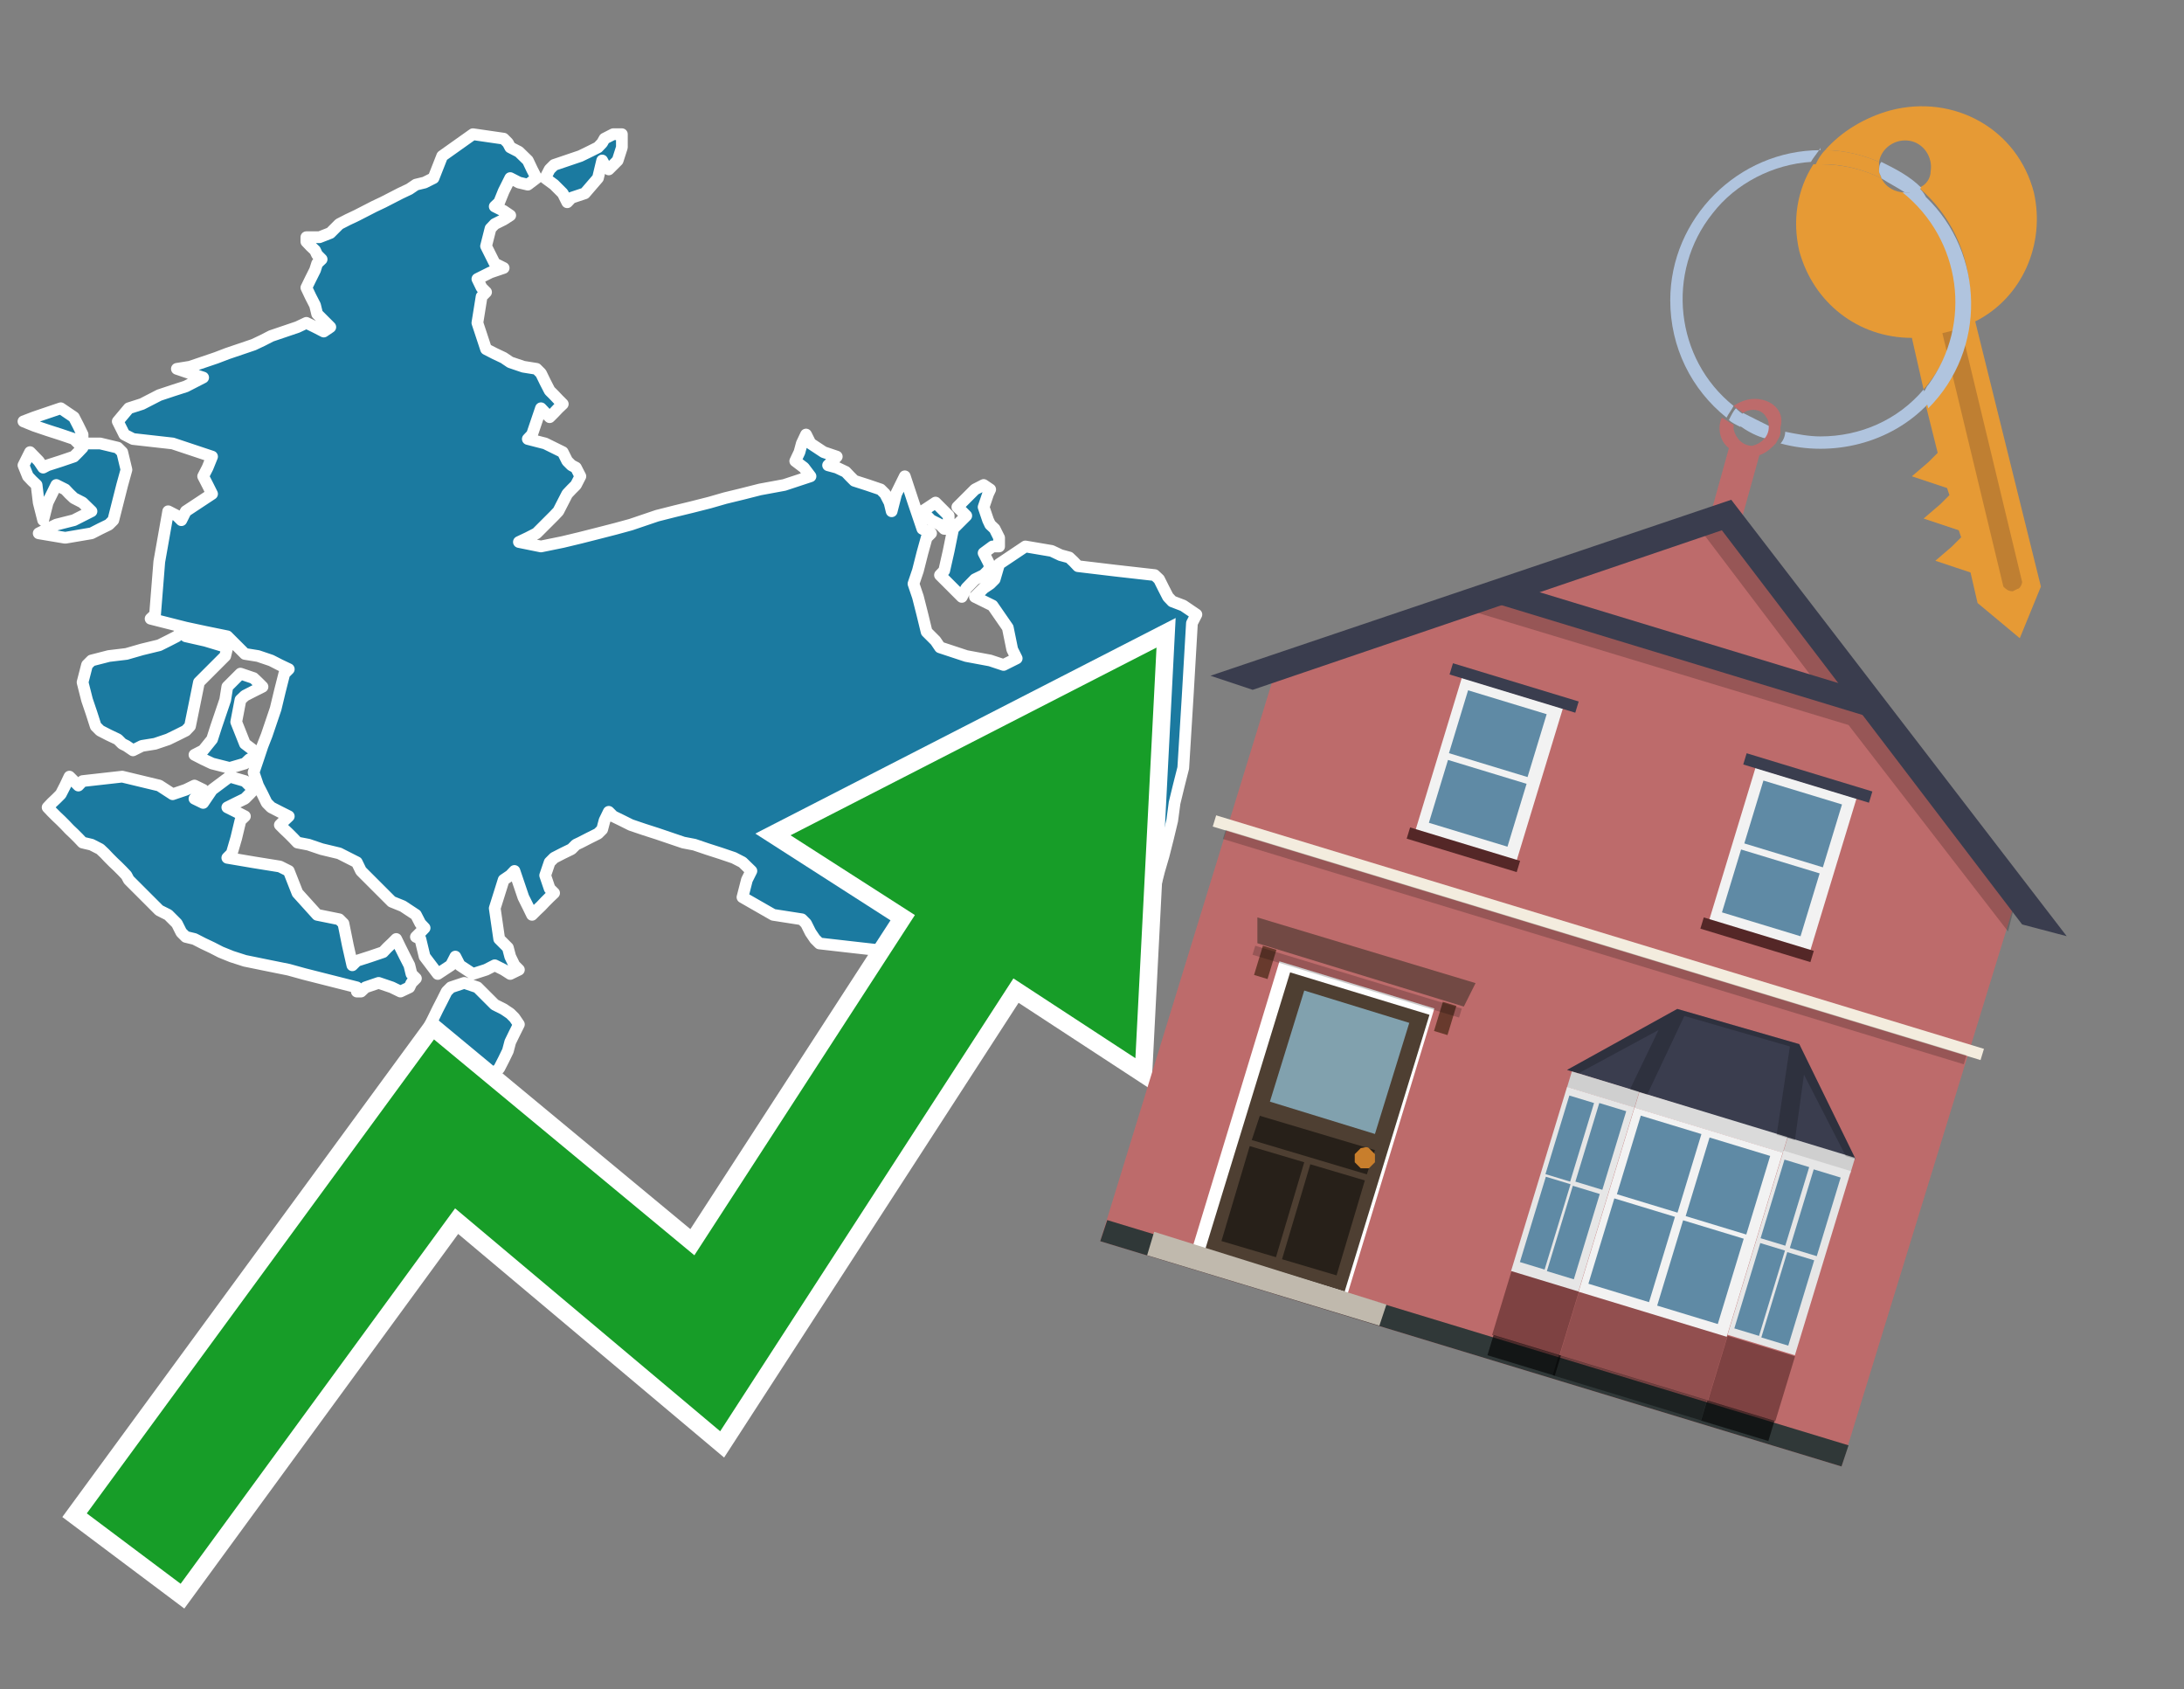 <?xml version="1.0" encoding="utf-8"?>
<!-- Generator: Adobe Illustrator 26.0.3, SVG Export Plug-In . SVG Version: 6.00 Build 0)  -->
<svg version="1.1" id="Text" xmlns="http://www.w3.org/2000/svg" xmlns:xlink="http://www.w3.org/1999/xlink" x="0px" y="0px"
	 width="93.1px" height="72px" viewBox="0 0 93.1 72" style="enable-background:new 0 0 93.1 72;" xml:space="preserve">
<rect x="0" y="0" width="93.1" height="72" fill="#808080" stroke="none"/>
<style type="text/css">
	.st0{fill:#1B7AA0;stroke:#FFFFFF;stroke-width:0.5;stroke-linejoin:round;}
	.st1{fill:none;stroke:#FFFFFF;stroke-width:1.5;stroke-miterlimit:10;}
	.st2{fill:#179D28;}
	.st3{fill:#E69A35;}
	.st4{fill:#B0C4DE;}
	.st5{fill:#BD6B6B;}
	.st6{fill:#BF7F32;}
	.st7{fill-rule:evenodd;clip-rule:evenodd;fill:#BD6B6B;}
	.st8{fill-rule:evenodd;clip-rule:evenodd;fill:#303838;}
	.st9{fill-rule:evenodd;clip-rule:evenodd;fill:#F3ECDE;}
	.st10{opacity:0.2;fill-rule:evenodd;clip-rule:evenodd;}
	.st11{fill-rule:evenodd;clip-rule:evenodd;fill:#3A3D4E;}
	.st12{fill:#724944;}
	.st13{fill-rule:evenodd;clip-rule:evenodd;fill:#FFFFFF;}
	.st14{fill:#4E3F32;}
	.st15{fill:#81A1AE;}
	.st16{fill:#272019;}
	.st17{fill:#C87E2C;}
	.st18{fill-rule:evenodd;clip-rule:evenodd;fill:#C0B9AD;}
	.st19{fill:#683A2D;}
	.st20{opacity:0.2;}
	.st21{opacity:0.6;fill-rule:evenodd;clip-rule:evenodd;fill:#542727;}
	.st22{opacity:0.4;fill-rule:evenodd;clip-rule:evenodd;fill:#542727;}
	.st23{opacity:0.6;fill-rule:evenodd;clip-rule:evenodd;}
	.st24{opacity:0.4;fill-rule:evenodd;clip-rule:evenodd;}
	.st25{fill-rule:evenodd;clip-rule:evenodd;fill:#CFCFCF;}
	.st26{fill-rule:evenodd;clip-rule:evenodd;fill:#DADADA;}
	.st27{fill-rule:evenodd;clip-rule:evenodd;fill:#E6E6E6;}
	.st28{fill-rule:evenodd;clip-rule:evenodd;fill:#F2F2F2;}
	.st29{fill-rule:evenodd;clip-rule:evenodd;fill:#5F8AA5;}
	.st30{opacity:0.2;clip-path:url(#SVGID_00000075153797737028568380000000229847302129778351_);}
	.st31{fill-rule:evenodd;clip-rule:evenodd;fill:#542727;}
</style>
<path class="st0" d="M20.91,45.91L20.72,46.09L20.16,46.28L19.6,46.09L19.41,45.91L19.22,45.53L18.85,45.16L18.48,44.97L18.29,44.79L18.1,44.22L18.29,43.76L18.48,43.38L18.66,43.01L18.85,42.64L19.04,42.26L19.22,42.08L19.79,41.89L20.35,42.08L20.53,42.26L20.72,42.45L20.91,42.64L21.09,42.82L21.47,43.01L21.75,43.2L21.93,43.38L22.12,43.66L21.93,44.04L21.75,44.41L21.65,44.79L21.47,45.16L21.28,45.53L21.09,45.72L21.09,45.91ZM15.21,42.08L14.46,41.89L13.71,41.7L12.96,41.51L12.31,41.33L11.37,41.14L10.44,40.95L9.88,40.77L9.41,40.58L9.04,40.39L8.66,40.21L8.29,40.02L7.92,39.93L7.73,39.74L7.54,39.36L7.17,38.99L6.79,38.8L6.61,38.62L6.42,38.43L6.23,38.24L6.05,38.06L5.86,37.87L5.67,37.68L5.49,37.5L5.39,37.31L5.21,37.12L5.02,36.93L4.83,36.75L4.64,36.56L4.46,36.37L4.27,36.19L3.9,36.0L3.52,35.91L3.34,35.72L3.15,35.53L2.96,35.35L2.78,35.16L2.59,34.97L2.4,34.79L2.21,34.6L2.03,34.41L2.21,34.22L2.4,34.04L2.59,33.85L2.78,33.48L2.96,33.1L3.15,33.29L3.34,33.48L3.52,33.29L5.21,33.1L6.79,33.48L7.36,33.85L7.92,33.66L8.29,33.48L8.66,33.66L8.48,33.85L8.29,34.04L8.66,34.22L9.04,33.66L9.79,33.1L10.44,33.29L10.63,33.48L10.81,33.66L10.63,33.85L10.44,34.04L10.07,34.22L9.69,34.41L10.07,34.6L10.44,34.79L10.25,34.97L10.07,35.72L9.88,36.37L9.69,36.56L10.81,36.75L11.93,36.93L12.31,37.12L12.68,38.06L13.52,38.99L14.46,39.18L14.64,39.36L14.83,40.3L15.02,41.14L15.21,40.95L15.77,40.77L16.33,40.58L16.51,40.39L16.7,40.21L16.89,40.02L17.07,40.39L17.26,40.77L17.45,41.14L17.54,41.51L17.73,41.7L17.54,41.89L17.45,42.08L17.07,42.26L16.7,42.08L16.14,41.89L15.58,42.08L15.39,42.26L15.21,42.26ZM10.63,32.36L10.44,32.54L9.79,32.73L9.04,32.54L8.66,32.36L8.29,32.17L8.66,31.98L9.04,31.51L9.22,30.95L9.41,30.39L9.6,29.83L9.69,29.27L10.25,28.71L10.81,28.9L11.0,29.08L11.19,29.27L10.81,29.46L10.44,29.65L10.25,29.83L10.07,30.77L10.44,31.7L10.81,31.98L10.81,32.36ZM7.92,27.12L8.76,27.31L9.69,27.59L9.6,27.96L9.41,28.15L9.22,28.34L9.04,28.52L8.85,28.71L8.66,28.9L8.48,29.08L8.29,30.02L8.1,30.95L7.92,31.14L7.54,31.33L7.17,31.51L6.61,31.7L6.05,31.79L5.67,31.98L5.39,31.79L5.21,31.7L5.02,31.51L4.64,31.33L4.27,31.14L4.08,30.95L3.9,30.39L3.71,29.83L3.52,29.08L3.71,28.34L3.9,28.15L4.64,27.96L5.39,27.87L6.05,27.68L6.79,27.5L7.17,27.31L7.54,27.12L7.73,26.93L7.92,26.93ZM4.27,18.9L5.02,19.08L5.21,19.27L5.39,20.02L5.21,20.67L5.02,21.42L4.83,22.17L4.64,22.36L4.27,22.54L3.9,22.73L2.78,22.92L1.65,22.73L2.03,22.54L2.4,22.36L3.15,22.17L3.9,21.79L3.52,21.42L3.15,21.23L2.96,21.05L2.78,20.86L2.4,20.67L2.03,21.42L1.84,22.17L1.65,21.42L1.56,20.67L1.37,20.49L1.19,20.3L1.0,19.83L1.28,19.27L1.65,19.65L1.84,19.93L2.03,19.83L2.59,19.65L3.15,19.46L3.34,19.27L3.52,19.08L3.52,18.9ZM3.34,18.9L3.15,18.71L2.59,18.52L2.03,18.34L1.47,18.15L1.0,17.96L1.47,17.78L2.03,17.59L2.59,17.4L3.15,17.78L3.34,18.15L3.52,18.52L3.52,18.9ZM26.51,6.28L26.33,6.84L26.14,7.03L25.95,7.22L25.77,7.03L25.67,6.84L25.49,7.59L24.93,8.24L24.36,8.43L24.18,8.62L23.99,8.24L23.62,7.87L23.24,7.59L23.43,7.22L23.62,7.03L24.18,6.84L24.74,6.65L25.11,6.47L25.49,6.28L25.67,6.09L25.77,5.91L26.14,5.72L26.51,5.72ZM13.62,10.11L14.08,9.93L14.27,9.74L14.46,9.55L14.83,9.36L15.21,9.18L15.58,8.99L15.95,8.8L16.33,8.62L16.7,8.43L17.07,8.24L17.45,8.06L17.73,7.87L18.1,7.78L18.48,7.59L18.85,6.65L20.16,5.72L21.47,5.91L21.65,6.09L21.75,6.28L22.12,6.47L22.5,6.84L22.68,7.22L22.87,7.59L22.5,7.87L22.12,7.78L21.75,7.59L21.47,8.15L21.28,8.62L21.09,8.8L21.47,8.99L21.75,9.18L21.47,9.36L21.09,9.55L20.91,9.74L20.72,10.49L21.09,11.23L21.47,11.42L20.91,11.61L20.35,11.89L20.53,12.26L20.72,12.45L20.53,12.64L20.35,13.76L20.72,14.88L21.09,15.07L21.47,15.25L21.75,15.44L22.31,15.63L22.87,15.72L23.06,15.91L23.24,16.28L23.43,16.65L23.62,16.84L23.8,17.03L23.99,17.22L23.8,17.4L23.62,17.59L23.43,17.78L23.24,17.59L23.06,17.4L22.87,17.96L22.68,18.52L22.5,18.71L23.24,18.9L23.99,19.27L24.18,19.65L24.36,19.83L24.55,19.93L24.74,20.3L24.55,20.67L24.36,20.86L24.18,21.05L23.99,21.42L23.8,21.79L23.62,21.98L23.43,22.17L23.24,22.36L23.06,22.54L22.87,22.73L22.5,22.92L22.12,23.1L23.06,23.29L23.99,23.1L24.74,22.92L25.49,22.73L26.23,22.54L26.89,22.36L27.45,22.17L28.01,21.98L28.76,21.79L29.5,21.61L30.25,21.42L30.91,21.23L31.65,21.05L32.4,20.86L33.43,20.67L34.55,20.3L34.27,19.93L33.9,19.65L34.08,19.27L34.18,18.9L34.36,18.52L34.55,18.9L35.11,19.27L35.67,19.46L35.49,19.65L35.3,19.83L35.67,19.93L36.05,20.11L36.23,20.3L36.42,20.49L36.98,20.67L37.54,20.86L37.73,21.05L37.92,21.42L38.01,21.79L38.2,21.05L38.57,20.3L38.94,21.42L39.32,22.54L39.69,22.73L39.5,22.92L39.32,23.57L39.13,24.32L38.94,24.88L39.13,25.44L39.32,26.19L39.5,26.93L39.69,27.12L39.88,27.31L40.07,27.59L41.19,27.96L42.21,28.15L42.78,28.34L43.34,28.06L43.15,27.68L42.96,26.75L42.31,25.81L41.56,25.44L41.93,25.07L42.21,24.88L42.4,24.69L42.59,24.04L43.71,23.29L44.83,23.48L45.21,23.66L45.58,23.76L45.77,23.94L45.95,24.13L47.54,24.32L49.22,24.51L49.41,24.69L49.6,25.07L49.79,25.44L49.97,25.63L50.44,25.81L51.0,26.19L50.81,26.56L50.63,29.65L50.44,32.73L50.25,33.48L50.07,34.22L49.97,34.97L49.79,35.72L49.6,36.47L49.41,37.12L49.22,37.87L49.04,38.62L48.85,39.46L48.66,40.39L48.48,41.14L46.51,41.89L44.46,41.7L43.9,41.51L43.34,41.33L42.78,41.14L42.21,40.95L41.75,40.77L41.19,40.58L40.44,40.39L39.69,40.58L38.94,40.77L38.2,40.58L36.51,40.39L34.93,40.21L34.74,40.02L34.55,39.74L34.36,39.36L34.18,39.18L32.96,38.99L31.65,38.24L31.84,37.5L32.03,37.12L31.65,36.75L31.28,36.56L30.72,36.37L30.16,36.19L29.6,36.0L29.13,35.91L28.57,35.72L28.01,35.53L27.45,35.35L26.89,35.16L26.51,34.97L26.14,34.79L25.95,34.6L25.77,34.97L25.67,35.35L25.49,35.53L25.11,35.72L24.74,35.91L24.55,36.0L24.36,36.19L23.99,36.37L23.62,36.56L23.43,36.75L23.24,37.31L23.43,37.87L23.62,38.06L23.43,38.24L23.24,38.43L23.06,38.62L22.87,38.8L22.68,38.99L22.5,38.62L22.31,38.24L22.12,37.68L21.93,37.12L21.75,37.31L21.47,37.5L21.09,38.71L21.28,40.02L21.47,40.21L21.65,40.39L21.75,40.77L21.93,41.14L22.12,41.33L21.75,41.51L21.47,41.33L21.09,41.14L20.72,41.33L20.16,41.51L19.6,41.14L19.41,40.77L19.22,41.14L18.66,41.51L18.1,40.77L17.92,40.02L17.73,39.93L17.92,39.74L18.1,39.55L17.92,39.36L17.73,38.99L17.17,38.62L16.7,38.43L16.51,38.24L16.33,38.06L16.14,37.87L15.95,37.68L15.77,37.5L15.58,37.31L15.39,37.12L15.21,36.75L14.46,36.37L13.71,36.19L13.15,36.0L12.68,35.91L12.5,35.72L12.31,35.53L12.12,35.35L11.93,35.16L12.12,34.97L12.31,34.79L11.93,34.6L11.56,34.41L11.37,34.22L11.19,33.85L11.0,33.48L10.81,32.92L11.0,32.36L11.19,31.79L11.37,31.33L11.56,30.77L11.75,30.21L11.93,29.46L12.12,28.71L12.31,28.52L11.93,28.34L11.56,28.15L11.0,27.96L10.44,27.87L10.25,27.68L10.07,27.5L9.88,27.31L9.69,27.12L8.76,26.93L7.92,26.75L7.17,26.56L6.42,26.37L6.61,26.19L6.79,23.94L7.17,21.79L7.54,21.98L7.73,22.17L7.92,21.79L8.48,21.42L9.04,21.05L8.85,20.67L8.66,20.3L8.85,19.93L9.04,19.46L7.36,18.9L5.67,18.71L5.3,18.52L5.02,17.96L5.49,17.4L6.05,17.22L6.42,17.03L6.79,16.84L7.36,16.65L7.92,16.47L8.29,16.28L8.66,16.09L8.1,15.91L7.54,15.72L8.1,15.63L8.66,15.44L9.22,15.25L9.69,15.07L10.25,14.88L10.81,14.69L11.19,14.51L11.56,14.32L12.12,14.13L12.68,13.94L13.06,13.76L13.43,13.94L13.8,14.13L14.08,13.94L13.9,13.76L13.71,13.57L13.52,13.38L13.43,13.01L13.24,12.64L13.06,12.26L13.24,11.89L13.43,11.51L13.52,11.23L13.71,11.05L13.52,10.86L13.43,10.67L13.24,10.49L13.06,10.3L13.06,10.11ZM40.25,22.54L40.07,22.36L39.69,22.17L39.32,21.79L39.88,21.42L40.44,21.98L40.44,22.54ZM42.31,23.29L41.93,23.57L42.12,23.94L42.21,24.13L42.12,24.32L41.93,24.51L41.56,24.69L41.19,25.07L41.0,25.44L40.81,25.25L40.63,25.07L40.44,24.88L40.25,24.69L40.07,24.51L40.25,24.32L40.44,23.48L40.63,22.54L40.81,22.36L41.0,22.17L41.19,21.98L41.0,21.79L40.81,21.61L41.0,21.42L41.19,21.23L41.37,21.05L41.56,20.86L41.93,20.67L42.21,20.86L42.12,21.05L41.93,21.61L42.12,22.17L42.21,22.36L42.4,22.54L42.59,22.92L42.59,23.29Z"/>
<polygon class="st1" points="49.3,27.6 33.7,35.6 39,39 29.6,53.5 18.5,44.3 3.7,64.5 7.7,67.5 19.4,51.5 30.7,61 43.2,41.7 
	48.4,45.1 "/>
<polygon class="st2" points="49.3,27.6 33.7,35.6 39,39 29.6,53.5 18.5,44.3 3.7,64.5 7.7,67.5 19.4,51.5 30.7,61 43.2,41.7 
	48.4,45.1 "/>
<path class="st3" d="M80.2,7.6c0-0.1-0.1-0.2-0.1-0.3c0-0.1,0-0.3,0-0.4c-0.7-0.3-1.5-0.5-2.3-0.5c-0.2,0.2-0.3,0.4-0.4,0.6
	c0.1,0,0.2,0,0.3,0C78.5,7,79.4,7.2,80.2,7.6z"/>
<path class="st4" d="M77.6,6.4c-3.5,0-6.4,2.9-6.4,6.4c0,2,0.9,3.8,2.4,5c0.1-0.2,0.2-0.3,0.3-0.5c-2.5-2-2.9-5.7-0.9-8.2
	c1-1.3,2.6-2.1,4.2-2.2c0.1-0.2,0.3-0.4,0.4-0.6V6.4z"/>
<path class="st3" d="M84.2,13.7c2-1,3-3.3,2.5-5.5C86,5.5,83.3,4,80.6,4.7c-1.1,0.3-2.1,0.9-2.8,1.7c0.8,0,1.6,0.2,2.3,0.5
	c0.1-0.6,0.7-1,1.3-0.9c0.6,0.1,1,0.7,0.9,1.3c0,0.3-0.2,0.6-0.5,0.7c2.7,2.3,2.9,6.4,0.6,9c-0.1,0.1-0.2,0.2-0.3,0.3l0.5,2
	l-0.4,0.4l-0.7,0.6l0.9,0.3l0.6,0.2l0.1,0.3l-0.4,0.4L82,22.1l0.9,0.3l0.6,0.2l0.1,0.3l-0.4,0.4l-0.7,0.6l0.9,0.3l0.6,0.2l0.3,1.3
	l1.8,1.5L87,25L84.2,13.7z"/>
<path class="st3" d="M81.2,8.2c-0.4,0-0.8-0.2-1-0.6C79.4,7.2,78.5,7,77.6,7c-0.1,0-0.2,0-0.3,0c-0.7,1.1-0.9,2.4-0.6,3.7
	c0.6,2.2,2.5,3.7,4.8,3.7l0.5,2.2c2.1-2.4,1.9-6.1-0.6-8.2C81.3,8.3,81.2,8.3,81.2,8.2z"/>
<path class="st4" d="M74.1,18.1c0.4,0.3,0.8,0.5,1.2,0.6c0.1-0.1,0.2-0.3,0.2-0.5l0,0c-0.4-0.2-0.8-0.4-1.2-0.6
	C74.2,17.8,74.1,17.9,74.1,18.1z"/>
<path class="st4" d="M74.4,17.7c-0.2-0.1-0.3-0.2-0.4-0.3c-0.1,0.1-0.2,0.3-0.3,0.5c0.1,0.1,0.3,0.2,0.5,0.3
	C74.1,17.9,74.2,17.8,74.4,17.7z"/>
<path class="st5" d="M74.8,17c-0.3,0-0.6,0.1-0.9,0.3c0.1,0.1,0.3,0.2,0.4,0.3c0.3-0.2,0.8-0.2,1,0.2c0.1,0.1,0.1,0.3,0.1,0.4l0,0
	c0,0.4-0.3,0.7-0.7,0.8c-0.4,0-0.7-0.3-0.8-0.7c0,0,0,0,0-0.1v-0.1c-0.2-0.1-0.3-0.2-0.5-0.3c-0.2,0.4-0.1,1,0.3,1.3l-1,3.6L74,23
	l1-3.6c0.3-0.1,0.5-0.3,0.7-0.5c0.1-0.2,0.2-0.3,0.2-0.5c0-0.1,0-0.1,0-0.2C76.1,17.5,75.5,17,74.8,17z"/>
<path class="st6" d="M86,25.1l-0.2,0.1c-0.2,0-0.3-0.1-0.4-0.2l0,0l-2.6-10.8l0.8-0.2l2.6,10.8C86.2,24.9,86.1,25.1,86,25.1L86,25.1
	z"/>
<path class="st4" d="M80.1,7.3c0,0.1,0.1,0.2,0.1,0.3c0.3,0.2,0.7,0.4,1,0.6c0.1,0,0.2,0,0.3,0c0.1,0,0.3-0.1,0.4-0.2
	c-0.5-0.5-1.1-0.8-1.7-1.1C80.1,7,80.1,7.2,80.1,7.3z"/>
<path class="st4" d="M77.6,18.6c-0.5,0-1-0.1-1.5-0.2c0,0.2-0.1,0.4-0.2,0.5c2.2,0.6,4.7,0,6.3-1.7L82,16.6
	C80.9,17.9,79.3,18.6,77.6,18.6z"/>
<path class="st4" d="M81.8,8c-0.1,0.1-0.2,0.1-0.4,0.2c-0.1,0-0.2,0-0.3,0c2.5,2,3,5.6,1.1,8.2c-0.1,0.1-0.1,0.2-0.2,0.3l0.2,0.7
	c2.5-2.5,2.4-6.6-0.1-9C82,8.2,81.9,8.1,81.8,8L81.8,8z"/>
<g>
	<polygon class="st7" points="86,38.1 73.6,22.1 54.4,28.5 46.9,52.9 78.5,62.5 	"/>
	<polygon class="st8" points="78.5,62.5 78.8,61.6 47.2,52 46.9,52.9 78.5,62.5 	"/>
	
		<rect x="51" y="39.7" transform="matrix(-0.957 -0.291 0.291 -0.957 121.681 98.014)" class="st9" width="34.2" height="0.5"/>
	
		<rect x="51.5" y="40.2" transform="matrix(-0.957 -0.291 0.291 -0.957 121.299 98.817)" class="st10" width="33" height="0.4"/>
	<path class="st10" d="M86.1,37.7l-4.1-5.4l0,0l0,0l-8.1-10.6l-1.4,0.9l5,6.6c-4.8-1.5-13.6-4.2-13.8-4.2l-2.1,0.7l17.2,5.2l6.8,8.8
		L86.1,37.7z"/>
	
		<rect x="63.4" y="27.2" transform="matrix(0.957 0.291 -0.291 0.957 11.183 -19.753)" class="st11" width="16.9" height="1"/>
	<polygon class="st11" points="88.1,39.9 73.8,21.3 51.6,28.8 53.4,29.4 73.4,22.6 86.2,39.4 	"/>
	<g>
		<polygon class="st12" points="53.6,39.1 62.9,41.9 62.4,42.9 53.6,40.2 		"/>
		
			<rect x="52.5" y="41.7" transform="matrix(-0.957 -0.291 0.291 -0.957 95.557 110.317)" class="st13" width="6.9" height="12.7"/>
		<g transform="matrix( 0.861, 0, 0, 0.861, 2148,666.7) ">
			<g>
				<g id="Symbol_9_0_Layer2_0_MEMBER_8_MEMBER_12_MEMBER_0_FILL_00000000221050500652020650000016968551942043764377_">
					<path class="st14" d="M-2424-724.1l-6.9-2.1l-4.2,13.7l6.9,2.1L-2424-724.1z"/>
				</g>
			</g>
		</g>
		<g transform="matrix( 0.861, 0, 0, 0.861, 2148,666.7) ">
			<g>
				<g id="Symbol_9_0_Layer2_0_MEMBER_8_MEMBER_12_MEMBER_1_MEMBER_1_FILL_00000024715425263566513780000008352326449265998742_">
					<path class="st15" d="M-2430.2-725.3l-1.7,5.5l5.2,1.6l1.7-5.5L-2430.2-725.3z"/>
				</g>
			</g>
		</g>
		<g transform="matrix( 0.861, 0, 0, 0.861, 2148,666.7) ">
			<g>
				<g id="Symbol_9_0_Layer2_0_MEMBER_8_MEMBER_12_MEMBER_2_MEMBER_0_FILL_00000078767653199722890290000000328629160693940155_">
					<path class="st16" d="M-2431.6-712.1l1.4-4.7l-2.7-0.8l-1.4,4.7L-2431.6-712.1z"/>
				</g>
			</g>
		</g>
		<g transform="matrix( 0.861, 0, 0, 0.861, 2148,666.7) ">
			<g>
				<g id="Symbol_9_0_Layer2_0_MEMBER_8_MEMBER_12_MEMBER_2_MEMBER_1_FILL_00000065041012839955175980000008634302413428399805_">
					<path class="st16" d="M-2428.6-711.2l1.4-4.7l-2.7-0.8l-1.4,4.7L-2428.6-711.2z"/>
				</g>
			</g>
		</g>
		<g transform="matrix( 0.861, 0, 0, 0.861, 2148,666.7) ">
			<g>
				<g id="Symbol_9_0_Layer2_0_MEMBER_8_MEMBER_12_MEMBER_2_MEMBER_1_FILL_00000163044142682498288790000014509690284825881985_">
					<path class="st16" d="M-2427.1-716.2l0.4-1.2l-5.7-1.7l-0.4,1.2L-2427.1-716.2z"/>
				</g>
			</g>
		</g>
		<g transform="matrix( 0.861, 0, 0, 0.861, 2148,666.7) ">
			<g>
				<g id="Symbol_9_0_Layer2_0_MEMBER_8_MEMBER_13_FILL_00000045612611013196237270000007907534605287444383_">
					<path class="st17" d="M-2426.7-716.8c0-0.1,0-0.3,0-0.4c-0.1-0.1-0.2-0.2-0.3-0.3s-0.3,0-0.4,0c-0.1,0.1-0.2,0.2-0.3,0.3
						c0,0.2,0,0.3,0,0.4c0.1,0.1,0.2,0.2,0.3,0.3c0.2,0,0.3,0,0.4,0C-2426.9-716.6-2426.8-716.7-2426.7-716.8z"/>
				</g>
			</g>
		</g>
		<polygon class="st18" points="48.9,53.5 49.2,52.5 59.1,55.6 58.8,56.5 48.9,53.5 		"/>
		
			<rect x="61.3" y="42.7" transform="matrix(-0.957 -0.291 0.291 -0.957 107.942 102.817)" class="st19" width="0.6" height="1.3"/>
		
			<rect x="53.6" y="40.4" transform="matrix(-0.957 -0.291 0.291 -0.957 93.571 95.987)" class="st19" width="0.6" height="1.3"/>
		
			<rect x="53.3" y="41.5" transform="matrix(-0.957 -0.291 0.291 -0.957 101.129 98.594)" class="st20" width="9.2" height="0.4"/>
	</g>
	<g>
		<polygon class="st11" points="79.1,49.4 66.8,45.6 71.5,43 76.7,44.5 		"/>
		
			<rect x="63.9" y="54.5" transform="matrix(0.957 0.291 -0.291 0.957 19.157 -16.63)" class="st21" width="3" height="2.9"/>
		
			<rect x="73.1" y="57.3" transform="matrix(0.957 0.291 -0.291 0.957 20.366 -19.175)" class="st21" width="3" height="2.9"/>
		
			<rect x="66.7" y="55.9" transform="matrix(0.957 0.291 -0.291 0.957 19.762 -17.902)" class="st22" width="6.6" height="2.9"/>
		
			<rect x="63.4" y="57.3" transform="matrix(0.957 0.291 -0.291 0.957 19.669 -16.387)" class="st23" width="3" height="0.9"/>
		
			<rect x="72.5" y="60.1" transform="matrix(0.957 0.291 -0.291 0.957 20.879 -18.931)" class="st23" width="3" height="0.9"/>
		
			<rect x="66.1" y="58.7" transform="matrix(0.957 0.291 -0.291 0.957 20.274 -17.659)" class="st24" width="6.6" height="0.9"/>
		
			<rect x="66.8" y="46.1" transform="matrix(0.957 0.291 -0.291 0.957 16.495 -17.895)" class="st25" width="3" height="0.7"/>
		<rect x="76" y="48.9" transform="matrix(0.957 0.291 -0.291 0.957 17.705 -20.44)" class="st25" width="3" height="0.7"/>
		<rect x="69.6" y="47.5" transform="matrix(0.957 0.291 -0.291 0.957 17.1 -19.168)" class="st26" width="6.6" height="0.7"/>
		
			<rect x="65.5" y="46.6" transform="matrix(0.957 0.291 -0.291 0.957 17.678 -17.334)" class="st27" width="3" height="8.2"/>
		<rect x="74.7" y="49.3" transform="matrix(0.957 0.291 -0.291 0.957 18.887 -19.878)" class="st27" width="3" height="8.2"/>
		
			<rect x="68.3" y="48" transform="matrix(0.957 0.291 -0.291 0.957 18.282 -18.606)" class="st28" width="6.6" height="8.2"/>
		<g>
			<rect x="69" y="48.4" transform="matrix(0.291 -0.957 0.957 0.291 2.528 102.846)" class="st29" width="3.5" height="2.7"/>
			
				<rect x="71.9" y="49.3" transform="matrix(0.291 -0.957 0.957 0.291 3.754 106.292)" class="st29" width="3.5" height="2.7"/>
			
				<rect x="67.7" y="52" transform="matrix(0.291 -0.957 0.957 0.291 -1.754 104.369)" class="st29" width="3.8" height="2.7"/>
			
				<rect x="70.6" y="52.9" transform="matrix(0.291 -0.957 0.957 0.291 -0.528 107.815)" class="st29" width="3.8" height="2.7"/>
		</g>
		<g>
			<rect x="65.2" y="48" transform="matrix(0.291 -0.957 0.957 0.291 0.971 98.469)" class="st29" width="3.5" height="1.1"/>
			
				<rect x="66.5" y="48.4" transform="matrix(0.291 -0.957 0.957 0.291 1.486 99.916)" class="st29" width="3.5" height="1.2"/>
			
				<rect x="64" y="51.7" transform="matrix(0.291 -0.957 0.957 0.291 -3.31 99.992)" class="st29" width="3.8" height="1.1"/>
			
				<rect x="65.2" y="52" transform="matrix(0.291 -0.957 0.957 0.291 -2.796 101.439)" class="st29" width="3.8" height="1.2"/>
		</g>
		<g>
			
				<rect x="74.4" y="50.8" transform="matrix(0.291 -0.957 0.957 0.291 4.785 109.19)" class="st29" width="3.5" height="1.1"/>
			
				<rect x="75.6" y="51.2" transform="matrix(0.291 -0.957 0.957 0.291 5.299 110.638)" class="st29" width="3.5" height="1.2"/>
			
				<rect x="73.1" y="54.5" transform="matrix(0.291 -0.957 0.957 0.291 0.503 110.713)" class="st29" width="3.8" height="1.1"/>
			
				<rect x="74.3" y="54.8" transform="matrix(0.291 -0.957 0.957 0.291 1.017 112.16)" class="st29" width="3.8" height="1.2"/>
		</g>
		<g>
			<defs>
				<polygon id="SVGID_1_" points="79.1,49.4 66.8,45.6 71.5,43 76.7,44.5 				"/>
			</defs>
			<clipPath id="SVGID_00000104691782124360056840000001658481663947911575_">
				<use xlink:href="#SVGID_1_"  style="overflow:visible;"/>
			</clipPath>
			<polygon style="opacity:0.2;clip-path:url(#SVGID_00000104691782124360056840000001658481663947911575_);" points="79.5,49.2 
				77.3,44.9 77.3,44.9 77.4,44.6 77.1,44.5 77.1,44.2 76.9,44.1 76.6,43.5 75.9,43.8 76.1,44.2 72.3,43 72.6,42.8 72.2,42.2 
				71.6,42.5 71.4,42.4 71.3,42.7 71.1,42.6 71.1,42.8 66.6,45.3 67,45.9 70.7,43.9 69.4,46.6 70.1,46.9 71.8,43.3 76.3,44.6 
				75.7,48.6 76.5,48.7 76.9,45.8 78.8,49.5 			"/>
		</g>
	</g>
	<g>
		<g>
			
				<rect x="61.2" y="29.4" transform="matrix(-0.957 -0.291 0.291 -0.957 114.656 82.648)" class="st28" width="4.5" height="6.8"/>
			<g>
				
					<rect x="62.5" y="29.5" transform="matrix(0.291 -0.957 0.957 0.291 15.348 83.328)" class="st29" width="2.8" height="3.5"/>
			</g>
			<g>
				
					<rect x="61.6" y="32.5" transform="matrix(0.291 -0.957 0.957 0.291 11.883 84.561)" class="st29" width="2.8" height="3.5"/>
			</g>
			
				<rect x="61.7" y="29.1" transform="matrix(-0.957 -0.291 0.291 -0.957 117.73 76.179)" class="st11" width="5.6" height="0.5"/>
			
				<rect x="60" y="36" transform="matrix(-0.957 -0.291 0.291 -0.957 111.598 89.081)" class="st31" width="4.9" height="0.5"/>
		</g>
		<g>
			
				<rect x="73.7" y="33.2" transform="matrix(-0.957 -0.291 0.291 -0.957 138.031 93.758)" class="st28" width="4.5" height="6.8"/>
			<g>
				
					<rect x="75" y="33.4" transform="matrix(0.291 -0.957 0.957 0.291 20.568 98.002)" class="st29" width="2.8" height="3.5"/>
			</g>
			<g>
				
					<rect x="74.1" y="36.3" transform="matrix(0.291 -0.957 0.957 0.291 17.102 99.235)" class="st29" width="2.8" height="3.5"/>
			</g>
			
				<rect x="74.2" y="32.9" transform="matrix(-0.957 -0.291 0.291 -0.957 141.106 87.289)" class="st11" width="5.6" height="0.5"/>
			
				<rect x="72.5" y="39.8" transform="matrix(-0.957 -0.291 0.291 -0.957 134.974 100.191)" class="st31" width="4.9" height="0.5"/>
		</g>
	</g>
</g>
</svg>
